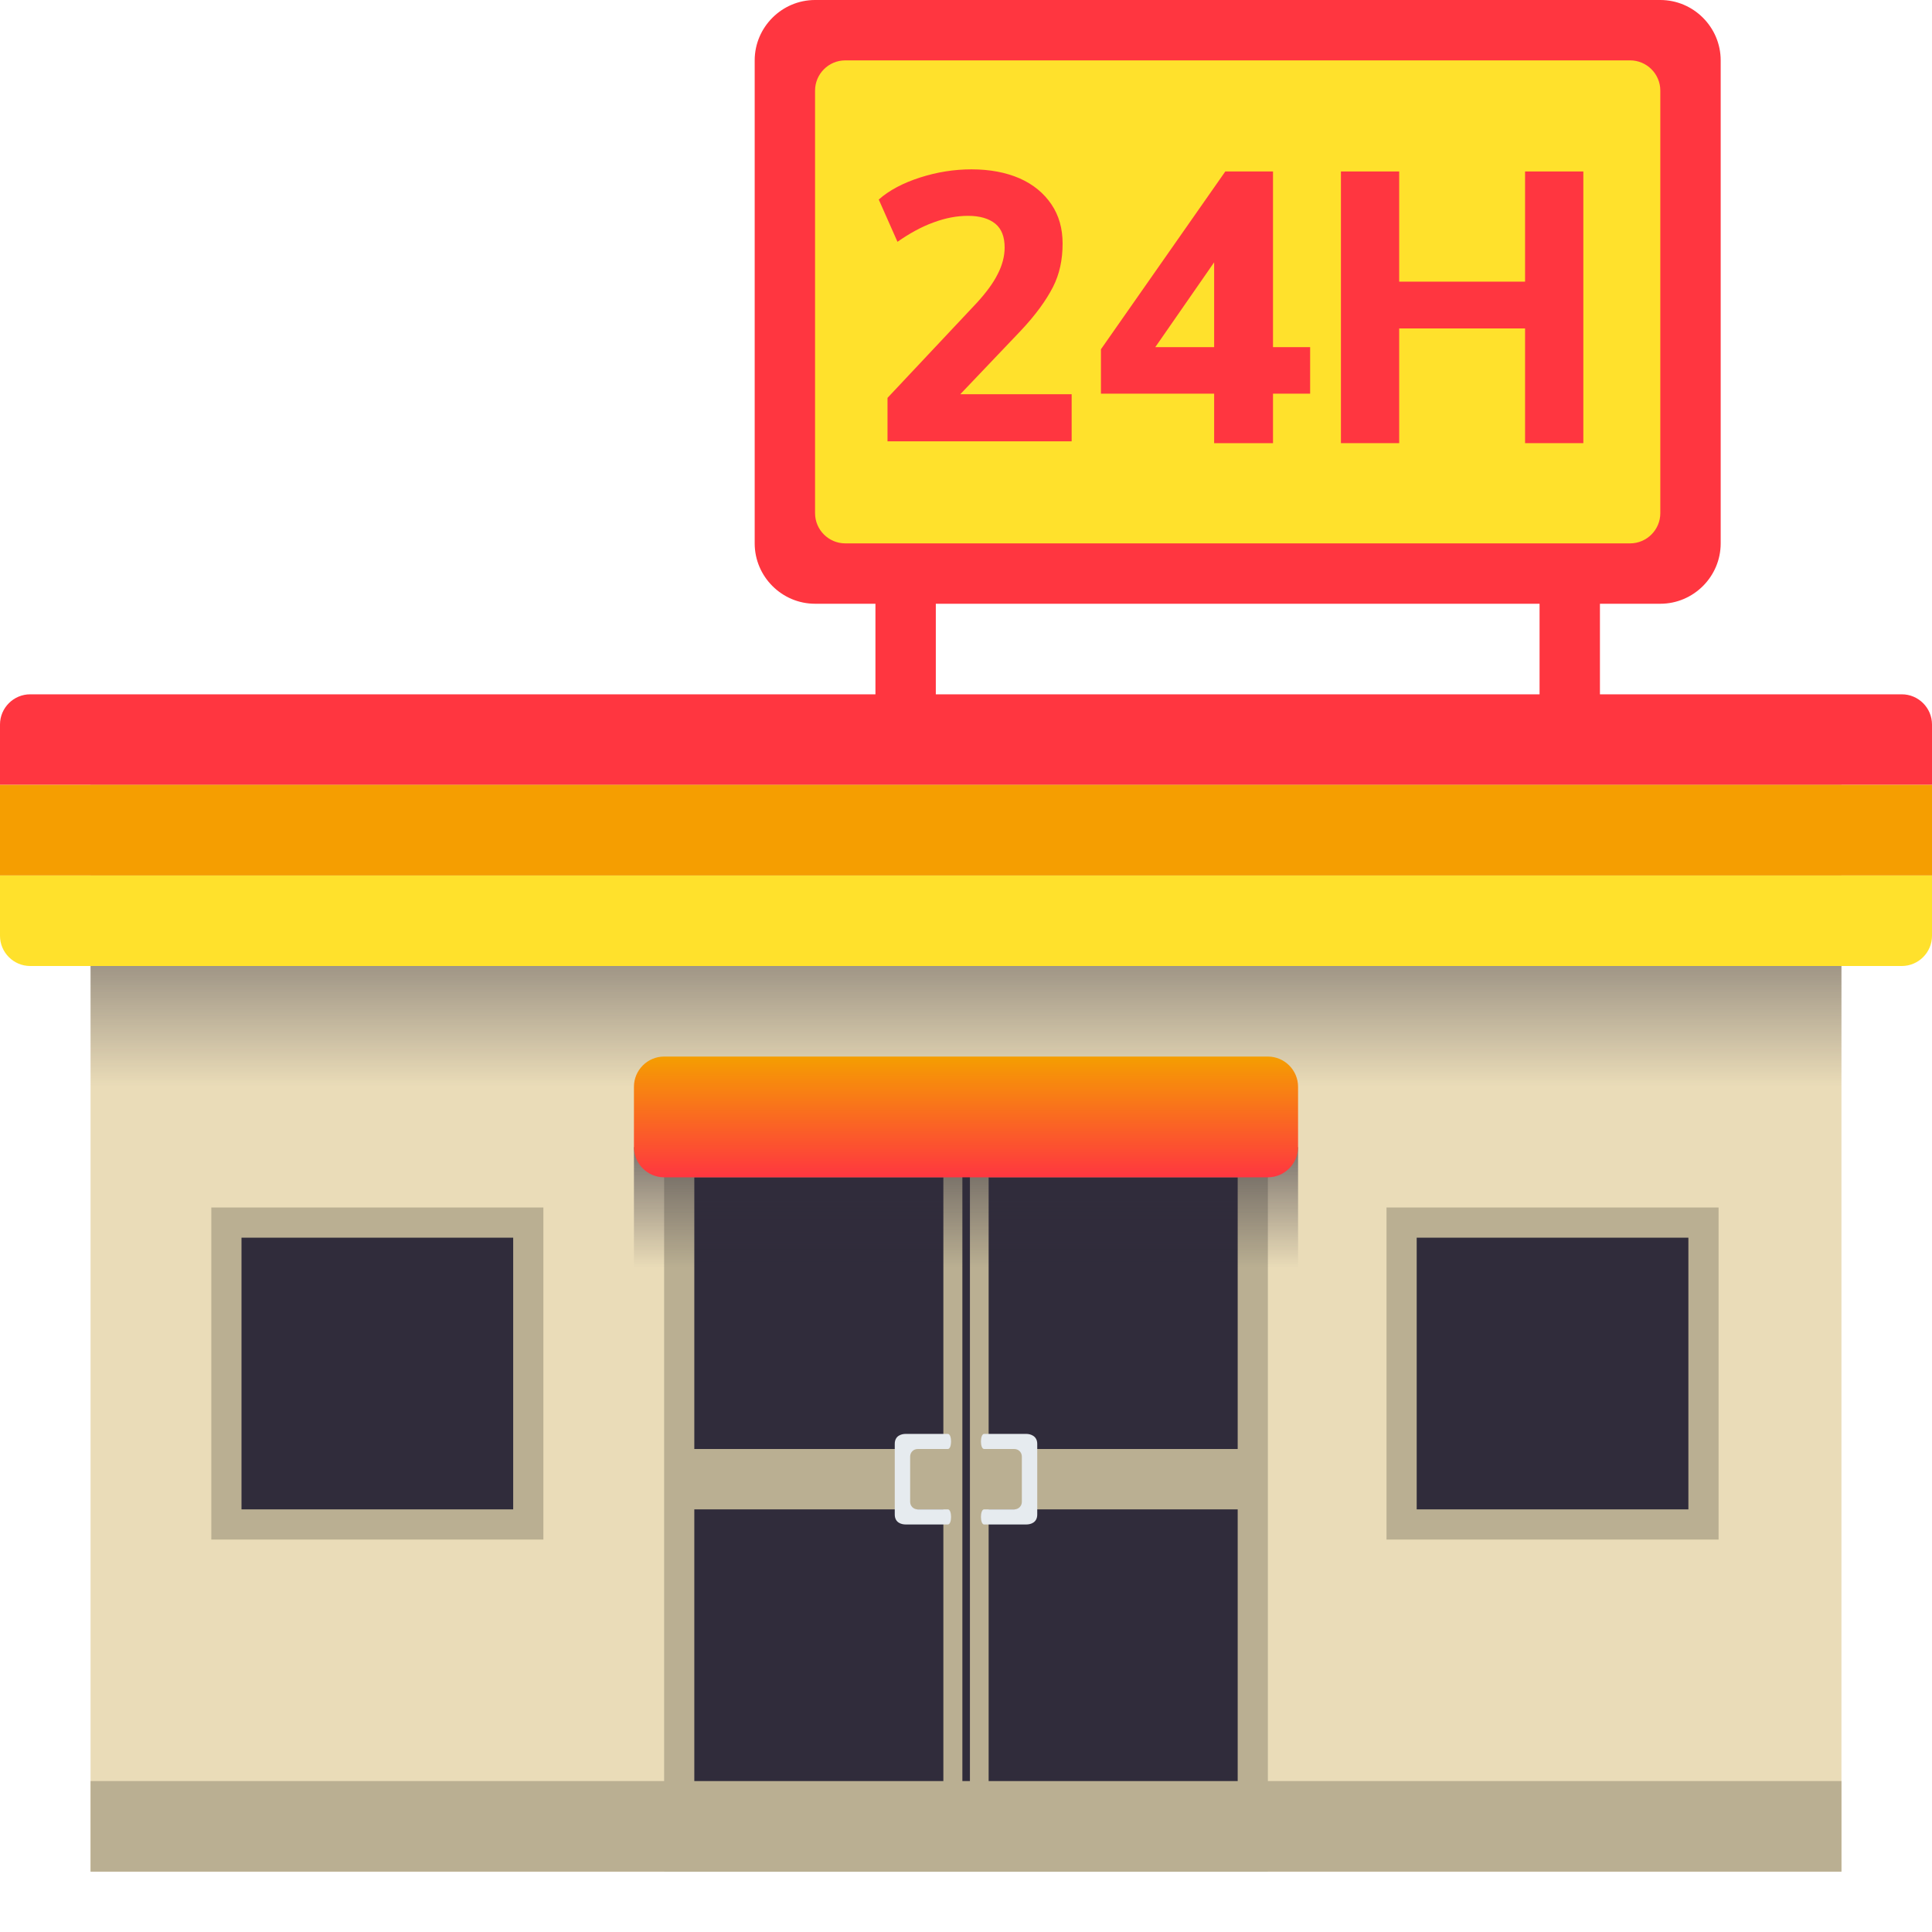 <?xml version="1.0" encoding="utf-8"?>
<!-- Generator: Adobe Illustrator 24.1.2, SVG Export Plug-In . SVG Version: 6.00 Build 0)  -->
<svg version="1.1" id="Layer_1" xmlns="http://www.w3.org/2000/svg" xmlns:xlink="http://www.w3.org/1999/xlink" x="0px" y="0px"
	 width="64px" height="64px" viewBox="0 0 64 64" style="enable-background:new 0 0 64 64;" xml:space="preserve">
<rect x="3" y="25" fill="#EADCB8" width="58" height="37"/>
<rect x="3" y="59" fill="#BAAF92" width="58" height="3"/>
<path fill="#FF3640" d="M64,26v-2c0-0.55-0.45-1-1-1H1c-0.55,0-1,0.45-1,1v2H64z"/>
<path fill="#FFE12C" d="M0,29v2c0,0.55,0.45,1,1,1h62c0.55,0,1-0.45,1-1v-2H0z"/>
<rect y="26" fill="#F59E01" width="64" height="3"/>
<path fill="#FF3640" d="M57,18c0,1.1-0.9,2-2,2H27c-1.1,0-2-0.9-2-2V2c0-1.1,0.9-2,2-2h28c1.1,0,2,0.9,2,2V18z"/>
<path fill="#FFE12C" d="M55,17c0,0.55-0.45,1-1,1H28c-0.55,0-1-0.45-1-1V3c0-0.55,0.45-1,1-1h26c0.55,0,1,0.45,1,1V17z"/>
<rect x="29" y="19" fill="#FF3640" width="2" height="5"/>
<rect x="51" y="19" fill="#FF3640" width="2" height="5"/>
<rect x="22" y="38" fill="#BAAF92" width="20" height="24"/>
<rect x="7" y="40" fill="#BAAF92" width="11" height="11"/>
<rect x="8" y="41" fill="#302C3B" width="9" height="9"/>
<rect x="45.93" y="40" fill="#BAAF92" width="11" height="11"/>
<rect x="46.93" y="41" fill="#302C3B" width="9" height="9"/>
<rect x="23" y="39" fill="#302C3B" width="8.25" height="20"/>
<rect x="32.75" y="39" fill="#302C3B" width="8.25" height="20"/>
<rect x="22.5" y="48" fill="#BAAF92" width="19" height="2"/>
<path fill="#E6EBEF" d="M32.6,47.5c-0.14,0-0.14,0.5,0,0.5h1c0.14,0,0.25,0.11,0.25,0.25v1.5c0,0.14-0.11,0.25-0.25,0.25h-1
	c-0.14,0-0.14,0.5,0,0.5H34c0.14,0,0.36-0.06,0.36-0.33v-2.34c0-0.26-0.22-0.33-0.36-0.33H32.6z"/>
<path fill="#E6EBEF" d="M31.4,50.5c0.14,0,0.14-0.5,0-0.5h-1c-0.14,0-0.25-0.11-0.25-0.25v-1.5c0-0.14,0.11-0.25,0.25-0.25h1
	c0.14,0,0.14-0.5,0-0.5H30c-0.14,0-0.36,0.06-0.36,0.33v2.34c0,0.27,0.22,0.33,0.36,0.33H31.4z"/>
<rect x="31.88" y="38" fill="#302C3B" width="0.25" height="21"/>
<linearGradient id="SVGID_1_" gradientUnits="userSpaceOnUse" x1="32" y1="42" x2="32" y2="38">
	<stop  offset="0" style="stop-color:#302C3B;stop-opacity:0"/>
	<stop  offset="0.9" style="stop-color:#302C3B;stop-opacity:0.54"/>
	<stop  offset="1" style="stop-color:#302C3B;stop-opacity:0.6"/>
</linearGradient>
<rect x="21" y="38" fill="url(#SVGID_1_)" width="22" height="4"/>
<linearGradient id="SVGID_2_" gradientUnits="userSpaceOnUse" x1="32" y1="36" x2="32" y2="32">
	<stop  offset="0" style="stop-color:#302C3B;stop-opacity:0"/>
	<stop  offset="0.9" style="stop-color:#302C3B;stop-opacity:0.36"/>
	<stop  offset="1" style="stop-color:#302C3B;stop-opacity:0.4"/>
</linearGradient>
<rect x="3" y="32" fill="url(#SVGID_2_)" width="58" height="4"/>
<linearGradient id="SVGID_3_" gradientUnits="userSpaceOnUse" x1="32" y1="39" x2="32" y2="35">
	<stop  offset="0" style="stop-color:#FF3640"/>
	<stop  offset="1" style="stop-color:#F59E01"/>
</linearGradient>
<path fill="url(#SVGID_3_)" d="M42,35H22c-0.55,0-1,0.45-1,1v2c0,0.55,0.45,1,1,1h20c0.55,0,1-0.45,1-1v-2C43,35.45,42.55,35,42,35z"/>
<path fill="#FF3640" d="M31.81,13.06l2-2.1c0.5-0.53,0.85-1.02,1.07-1.45s0.32-0.91,0.32-1.44c0-0.5-0.12-0.93-0.37-1.3
	c-0.25-0.37-0.6-0.66-1.05-0.86c-0.46-0.2-0.99-0.3-1.6-0.3c-0.57,0-1.14,0.09-1.7,0.27c-0.56,0.18-1.02,0.42-1.37,0.73l0.62,1.4
	c0.4-0.28,0.8-0.5,1.19-0.64c0.4-0.15,0.78-0.22,1.15-0.22c0.39,0,0.69,0.09,0.9,0.26c0.21,0.17,0.31,0.44,0.31,0.79
	c0,0.29-0.08,0.59-0.23,0.88c-0.15,0.3-0.38,0.61-0.69,0.95l-2.96,3.15v1.44h6.1v-1.56H31.81z"/>
<path fill="#FF3640" d="M43.4,11.5h-1.23V5.68h-1.58l-4.12,5.89v1.47h3.75v1.64h1.95v-1.64h1.23V11.5z M38.27,11.5l1.95-2.81v2.81
	H38.27z"/>
<polygon fill="#FF3640" points="50.52,5.68 50.52,9.33 46.35,9.33 46.35,5.68 44.42,5.68 44.42,14.68 46.35,14.68 46.35,10.88 
	50.52,10.88 50.52,14.68 52.45,14.68 52.45,5.68 "/>
</svg>
